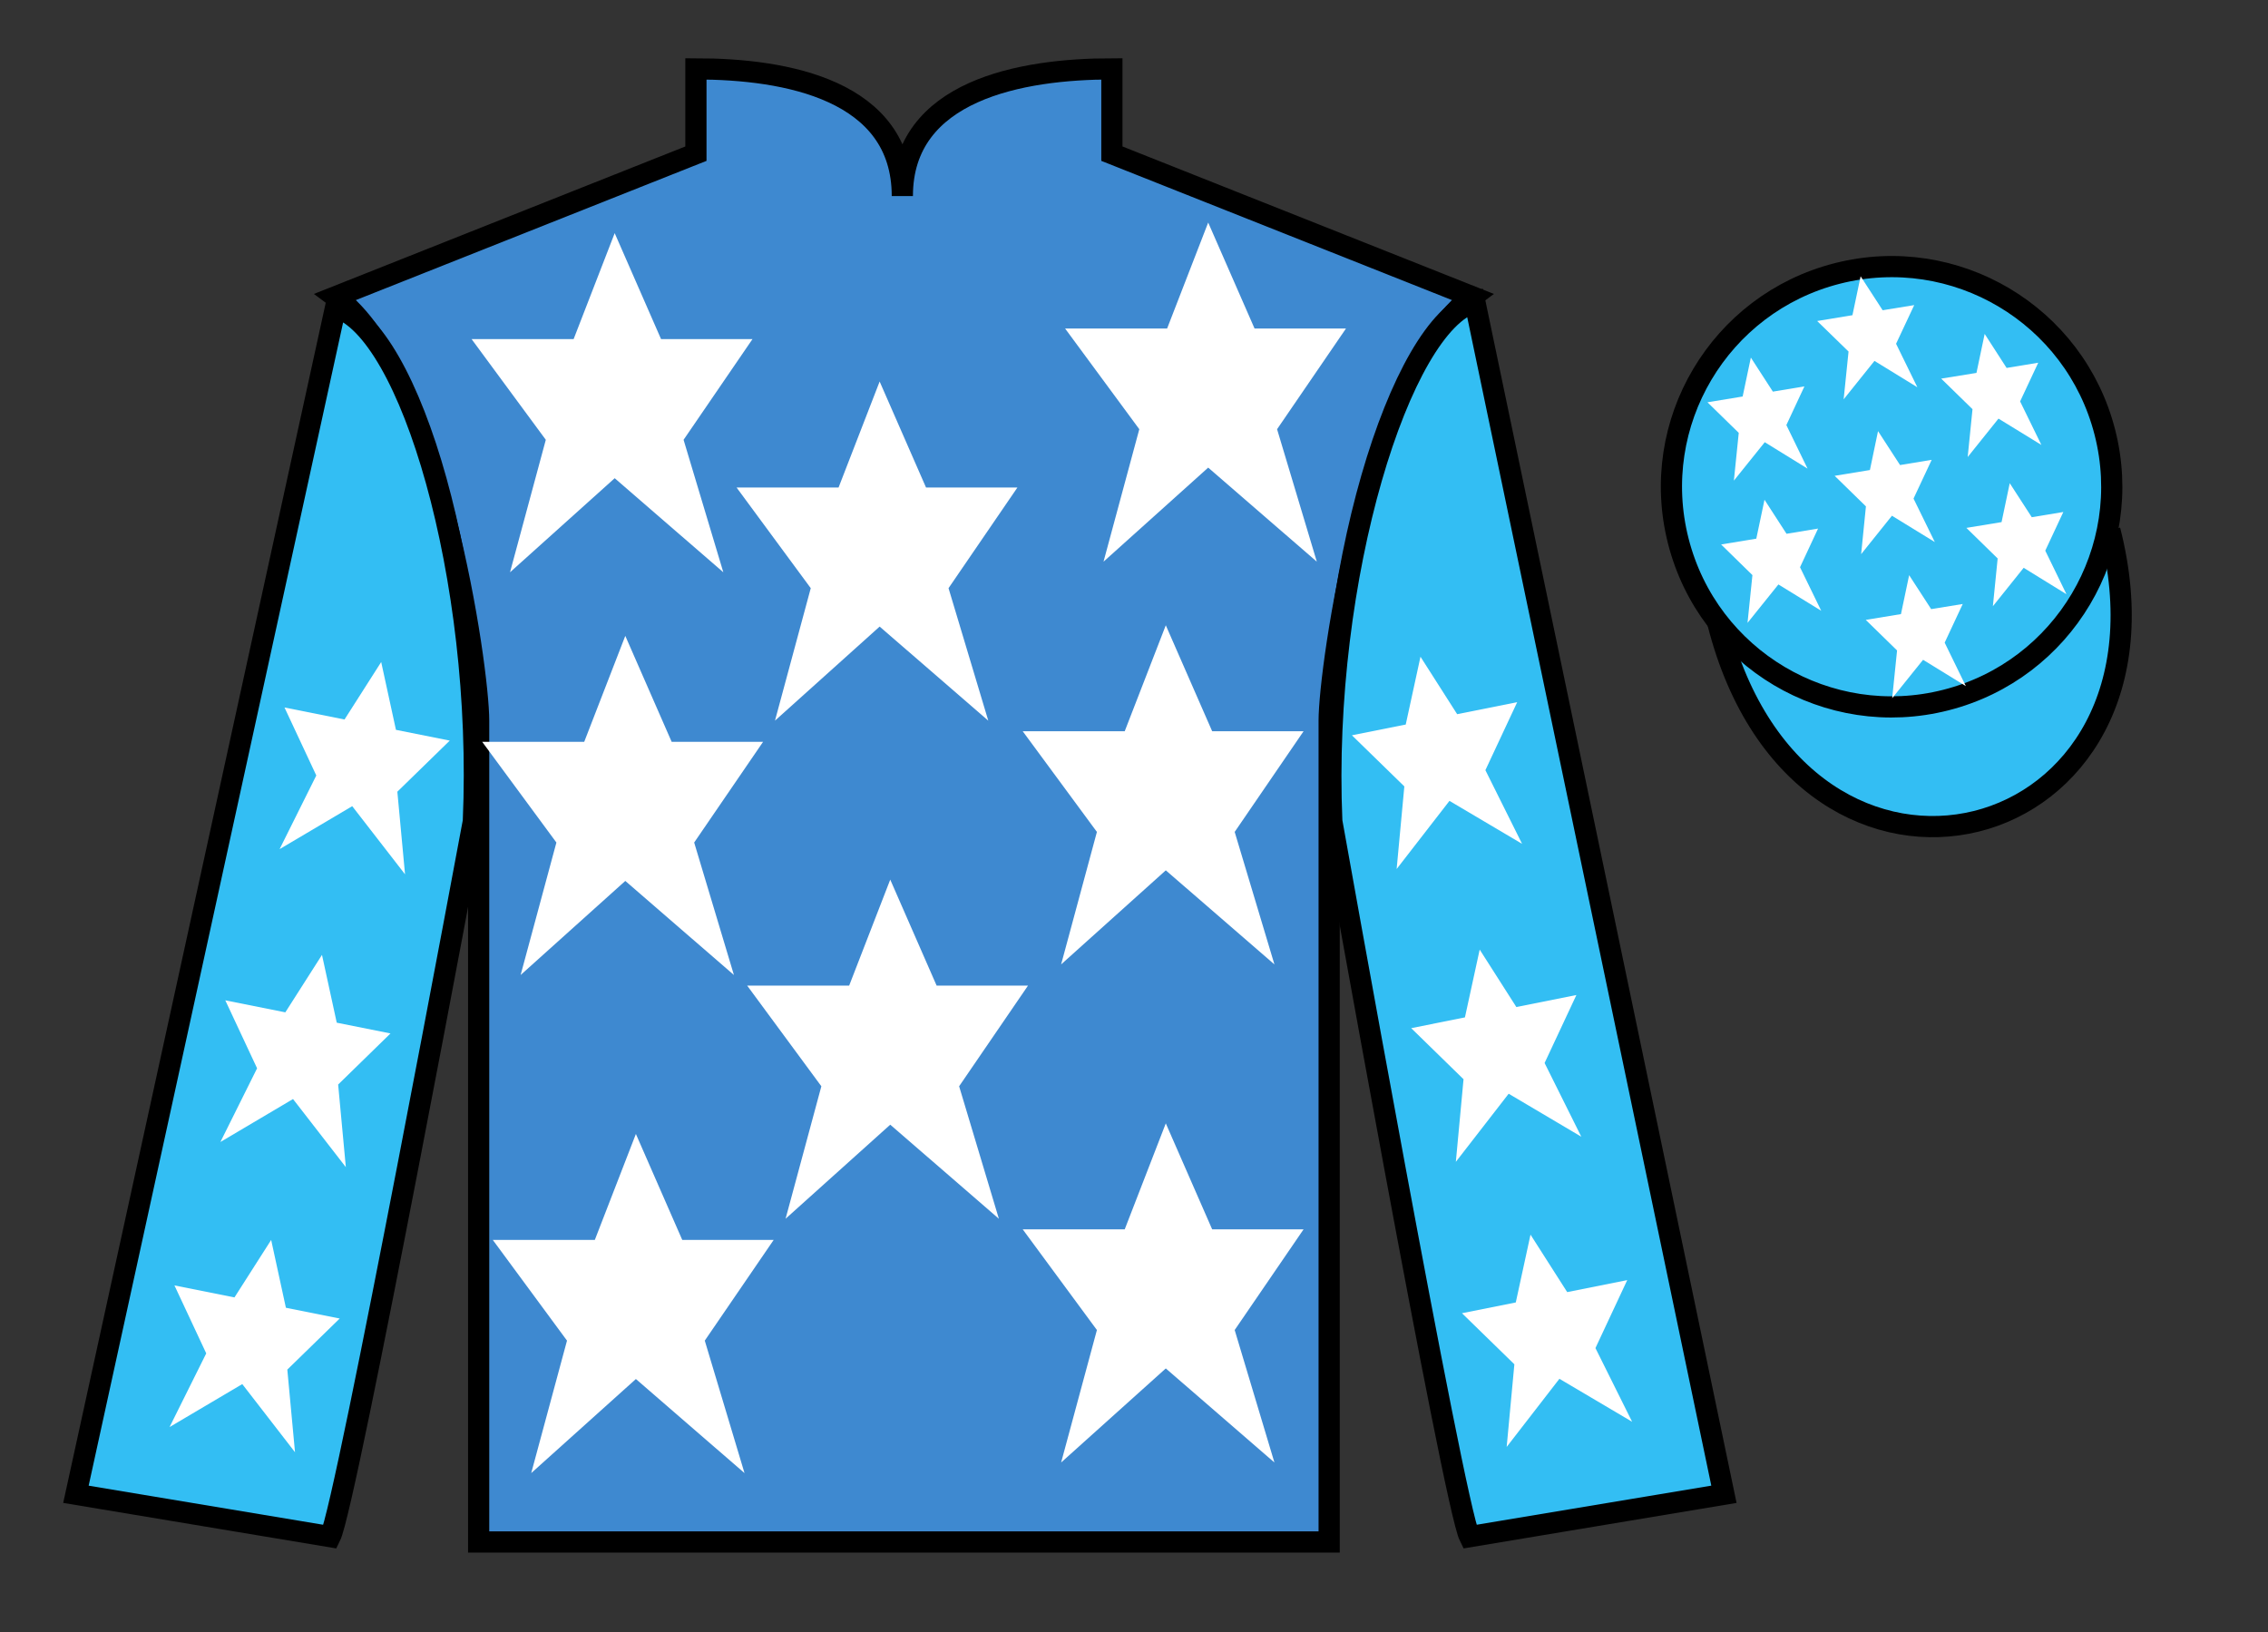 <?xml version="1.0" encoding="UTF-8"?>
<svg xmlns="http://www.w3.org/2000/svg" xmlns:xlink="http://www.w3.org/1999/xlink" width="107pt" height="77pt" viewBox="0 0 107 77" version="1.1">
<rect x="0" y="0" width="107" height="77" fill="#333333" stroke="none"/>
<g id="surface0">
<path style=" stroke:none;fill-rule:nonzero;fill:rgb(24.53%,53.66%,81.613%);fill-opacity:1;" d="M 32.832 3.25 L 32.832 7.25 L 15.832 14 C 20.582 17.5 22.582 31.5 22.582 34 C 22.582 36.5 22.582 72.75 22.582 72.75 L 62.707 72.75 C 62.707 72.75 62.707 36.5 62.707 34 C 62.707 31.5 64.707 17.5 69.457 14 L 52.457 7.25 L 52.457 3.25 C 48.195 3.25 42.57 4.25 42.57 9.25 C 42.57 4.25 37.098 3.25 32.832 3.25 "/>
<path style="fill:none;stroke-width:10;stroke-linecap:butt;stroke-linejoin:miter;stroke:rgb(0%,0%,0%);stroke-opacity:1;stroke-miterlimit:4;" d="M 328.32 737.5 L 328.32 697.5 L 158.32 630 C 205.82 595 225.82 455 225.82 430 C 225.82 405 225.82 42.5 225.82 42.5 L 627.07 42.5 C 627.07 42.5 627.07 405 627.07 430 C 627.07 455 647.07 595 694.57 630 L 524.57 697.5 L 524.57 737.5 C 481.953 737.5 425.703 727.5 425.703 677.5 C 425.703 727.5 370.977 737.5 328.32 737.5 Z M 328.32 737.5 " transform="matrix(0.1,0,0,-0.1,0,77)"/>
<path style=" stroke:none;fill-rule:nonzero;fill:rgb(20.002%,74.273%,94.984%);fill-opacity:1;" d="M 15.582 72.5 C 16.332 71 22.332 38.75 22.332 38.75 C 22.832 27.25 19.332 15.5 15.832 14.5 L 3.582 70.5 L 15.582 72.5 "/>
<path style="fill:none;stroke-width:10;stroke-linecap:butt;stroke-linejoin:miter;stroke:rgb(0%,0%,0%);stroke-opacity:1;stroke-miterlimit:4;" d="M 155.82 45 C 163.32 60 223.32 382.5 223.32 382.5 C 228.32 497.5 193.32 615 158.32 625 L 35.82 65 L 155.82 45 Z M 155.82 45 " transform="matrix(0.1,0,0,-0.1,0,77)"/>
<path style=" stroke:none;fill-rule:nonzero;fill:rgb(20.002%,74.273%,94.984%);fill-opacity:1;" d="M 81.332 70.5 L 69.582 14.25 C 66.082 15.25 62.332 27.25 62.832 38.75 C 62.832 38.75 68.582 71 69.332 72.5 L 81.332 70.5 "/>
<path style="fill:none;stroke-width:10;stroke-linecap:butt;stroke-linejoin:miter;stroke:rgb(0%,0%,0%);stroke-opacity:1;stroke-miterlimit:4;" d="M 813.32 65 L 695.82 627.5 C 660.82 617.5 623.32 497.5 628.32 382.5 C 628.32 382.5 685.82 60 693.32 45 L 813.32 65 Z M 813.32 65 " transform="matrix(0.1,0,0,-0.1,0,77)"/>
<path style=" stroke:none;fill-rule:nonzero;fill:rgb(100%,100%,100%);fill-opacity:1;" d="M 42 41.5 L 40.062 46.5 L 35.25 46.5 L 38.75 51.25 L 37.062 57.5 L 42 53.062 L 47.125 57.5 L 45.25 51.25 L 48.5 46.5 L 44.188 46.5 L 42 41.5 "/>
<path style=" stroke:none;fill-rule:nonzero;fill:rgb(100%,100%,100%);fill-opacity:1;" d="M 55 29.5 L 53.062 34.5 L 48.25 34.5 L 51.75 39.25 L 50.062 45.5 L 55 41.062 L 60.125 45.5 L 58.25 39.25 L 61.5 34.5 L 57.188 34.5 L 55 29.5 "/>
<path style=" stroke:none;fill-rule:nonzero;fill:rgb(100%,100%,100%);fill-opacity:1;" d="M 41.5 18 L 39.562 23 L 34.75 23 L 38.25 27.75 L 36.562 34 L 41.5 29.562 L 46.625 34 L 44.75 27.75 L 48 23 L 43.688 23 L 41.5 18 "/>
<path style=" stroke:none;fill-rule:nonzero;fill:rgb(100%,100%,100%);fill-opacity:1;" d="M 55 53 L 53.062 58 L 48.25 58 L 51.75 62.75 L 50.062 69 L 55 64.562 L 60.125 69 L 58.25 62.75 L 61.5 58 L 57.188 58 L 55 53 "/>
<path style=" stroke:none;fill-rule:nonzero;fill:rgb(100%,100%,100%);fill-opacity:1;" d="M 30 53.5 L 28.062 58.5 L 23.25 58.5 L 26.75 63.25 L 25.062 69.5 L 30 65.062 L 35.125 69.5 L 33.25 63.25 L 36.5 58.5 L 32.188 58.5 L 30 53.5 "/>
<path style=" stroke:none;fill-rule:nonzero;fill:rgb(100%,100%,100%);fill-opacity:1;" d="M 29.5 30 L 27.562 35 L 22.75 35 L 26.25 39.75 L 24.562 46 L 29.5 41.562 L 34.625 46 L 32.75 39.75 L 36 35 L 31.688 35 L 29.5 30 "/>
<path style=" stroke:none;fill-rule:nonzero;fill:rgb(100%,100%,100%);fill-opacity:1;" d="M 29 11 L 27.062 16 L 22.25 16 L 25.75 20.75 L 24.062 27 L 29 22.562 L 34.125 27 L 32.25 20.75 L 35.5 16 L 31.188 16 L 29 11 "/>
<path style=" stroke:none;fill-rule:nonzero;fill:rgb(100%,100%,100%);fill-opacity:1;" d="M 57 10.5 L 55.062 15.5 L 50.25 15.5 L 53.75 20.25 L 52.062 26.5 L 57 22.062 L 62.125 26.5 L 60.25 20.25 L 63.5 15.5 L 59.188 15.5 L 57 10.5 "/>
<path style="fill-rule:nonzero;fill:rgb(20.002%,74.273%,94.984%);fill-opacity:1;stroke-width:10;stroke-linecap:butt;stroke-linejoin:miter;stroke:rgb(0%,0%,0%);stroke-opacity:1;stroke-miterlimit:4;" d="M 810.508 475.898 C 850.234 320.273 1034.18 367.852 995.391 519.844 " transform="matrix(0.1,0,0,-0.1,0,77)"/>
<path style=" stroke:none;fill-rule:nonzero;fill:rgb(20.002%,74.273%,94.984%);fill-opacity:1;" d="M 91.809 33.027 C 97.367 31.609 100.723 25.953 99.305 20.398 C 97.887 14.84 92.234 11.484 86.676 12.902 C 81.117 14.32 77.762 19.973 79.18 25.531 C 80.598 31.09 86.254 34.445 91.809 33.027 "/>
<path style="fill:none;stroke-width:10;stroke-linecap:butt;stroke-linejoin:miter;stroke:rgb(0%,0%,0%);stroke-opacity:1;stroke-miterlimit:4;" d="M 918.086 439.727 C 973.672 453.906 1007.227 510.469 993.047 566.016 C 978.867 621.602 922.344 655.156 866.758 640.977 C 811.172 626.797 777.617 570.273 791.797 514.688 C 805.977 459.102 862.539 425.547 918.086 439.727 Z M 918.086 439.727 " transform="matrix(0.1,0,0,-0.1,0,77)"/>
<path style=" stroke:none;fill-rule:nonzero;fill:rgb(100%,100%,100%);fill-opacity:1;" d="M 15.191 45.051 L 13.461 47.762 L 10.629 47.195 L 12.129 50.402 L 10.398 53.879 L 13.824 51.852 L 16.316 55.066 L 15.953 51.168 L 18.422 48.758 L 15.887 48.25 L 15.191 45.051 "/>
<path style=" stroke:none;fill-rule:nonzero;fill:rgb(100%,100%,100%);fill-opacity:1;" d="M 12.793 58.5 L 11.062 61.211 L 8.23 60.645 L 9.73 63.852 L 8 67.328 L 11.43 65.301 L 13.918 68.516 L 13.555 64.617 L 16.027 62.207 L 13.488 61.699 L 12.793 58.5 "/>
<path style=" stroke:none;fill-rule:nonzero;fill:rgb(100%,100%,100%);fill-opacity:1;" d="M 17.984 31.234 L 16.254 33.945 L 13.422 33.379 L 14.922 36.586 L 13.191 40.062 L 16.617 38.035 L 19.109 41.25 L 18.746 37.352 L 21.219 34.941 L 18.68 34.434 L 17.984 31.234 "/>
<path style=" stroke:none;fill-rule:nonzero;fill:rgb(100%,100%,100%);fill-opacity:1;" d="M 69.809 44.801 L 71.539 47.512 L 74.371 46.945 L 72.871 50.152 L 74.602 53.629 L 71.176 51.602 L 68.684 54.816 L 69.047 50.918 L 66.578 48.508 L 69.113 48 L 69.809 44.801 "/>
<path style=" stroke:none;fill-rule:nonzero;fill:rgb(100%,100%,100%);fill-opacity:1;" d="M 72.207 58.25 L 73.938 60.961 L 76.77 60.395 L 75.27 63.602 L 77 67.078 L 73.57 65.051 L 71.082 68.266 L 71.445 64.367 L 68.973 61.957 L 71.512 61.449 L 72.207 58.25 "/>
<path style=" stroke:none;fill-rule:nonzero;fill:rgb(100%,100%,100%);fill-opacity:1;" d="M 67.016 30.984 L 68.746 33.695 L 71.578 33.129 L 70.078 36.336 L 71.809 39.812 L 68.383 37.785 L 65.891 41 L 66.254 37.102 L 63.781 34.691 L 66.32 34.184 L 67.016 30.984 "/>
<path style=" stroke:none;fill-rule:nonzero;fill:rgb(100%,100%,100%);fill-opacity:1;" d="M 90.07 27.137 L 89.684 28.973 L 88.023 29.246 L 89.5 30.688 L 89.27 32.941 L 90.727 31.129 L 92.746 32.371 L 91.746 30.32 L 92.598 28.496 L 91.109 28.738 L 90.07 27.137 "/>
<path style=" stroke:none;fill-rule:nonzero;fill:rgb(100%,100%,100%);fill-opacity:1;" d="M 93.633 15.754 L 93.246 17.594 L 91.582 17.863 L 93.059 19.305 L 92.832 21.562 L 94.285 19.75 L 96.309 20.992 L 95.305 18.938 L 96.16 17.113 L 94.668 17.359 L 93.633 15.754 "/>
<path style=" stroke:none;fill-rule:nonzero;fill:rgb(100%,100%,100%);fill-opacity:1;" d="M 94.816 22.797 L 94.43 24.633 L 92.77 24.906 L 94.246 26.348 L 94.02 28.602 L 95.473 26.789 L 97.492 28.035 L 96.492 25.98 L 97.344 24.156 L 95.855 24.402 L 94.816 22.797 "/>
<path style=" stroke:none;fill-rule:nonzero;fill:rgb(100%,100%,100%);fill-opacity:1;" d="M 82.602 16.871 L 82.215 18.707 L 80.555 18.98 L 82.031 20.422 L 81.801 22.676 L 83.258 20.863 L 85.277 22.109 L 84.277 20.055 L 85.129 18.23 L 83.641 18.477 L 82.602 16.871 "/>
<path style=" stroke:none;fill-rule:nonzero;fill:rgb(100%,100%,100%);fill-opacity:1;" d="M 88.602 20.34 L 88.219 22.176 L 86.555 22.449 L 88.031 23.891 L 87.805 26.145 L 89.258 24.332 L 91.281 25.574 L 90.277 23.523 L 91.133 21.695 L 89.641 21.941 L 88.602 20.34 "/>
<path style=" stroke:none;fill-rule:nonzero;fill:rgb(100%,100%,100%);fill-opacity:1;" d="M 83.246 23.578 L 82.859 25.414 L 81.199 25.688 L 82.676 27.133 L 82.445 29.387 L 83.902 27.574 L 85.922 28.816 L 84.922 26.762 L 85.773 24.938 L 84.285 25.184 L 83.246 23.578 "/>
<path style=" stroke:none;fill-rule:nonzero;fill:rgb(100%,100%,100%);fill-opacity:1;" d="M 87.781 13.035 L 87.395 14.871 L 85.73 15.145 L 87.211 16.586 L 86.98 18.84 L 88.434 17.027 L 90.457 18.27 L 89.453 16.219 L 90.309 14.395 L 88.82 14.637 L 87.781 13.035 "/>
</g>
</svg>
